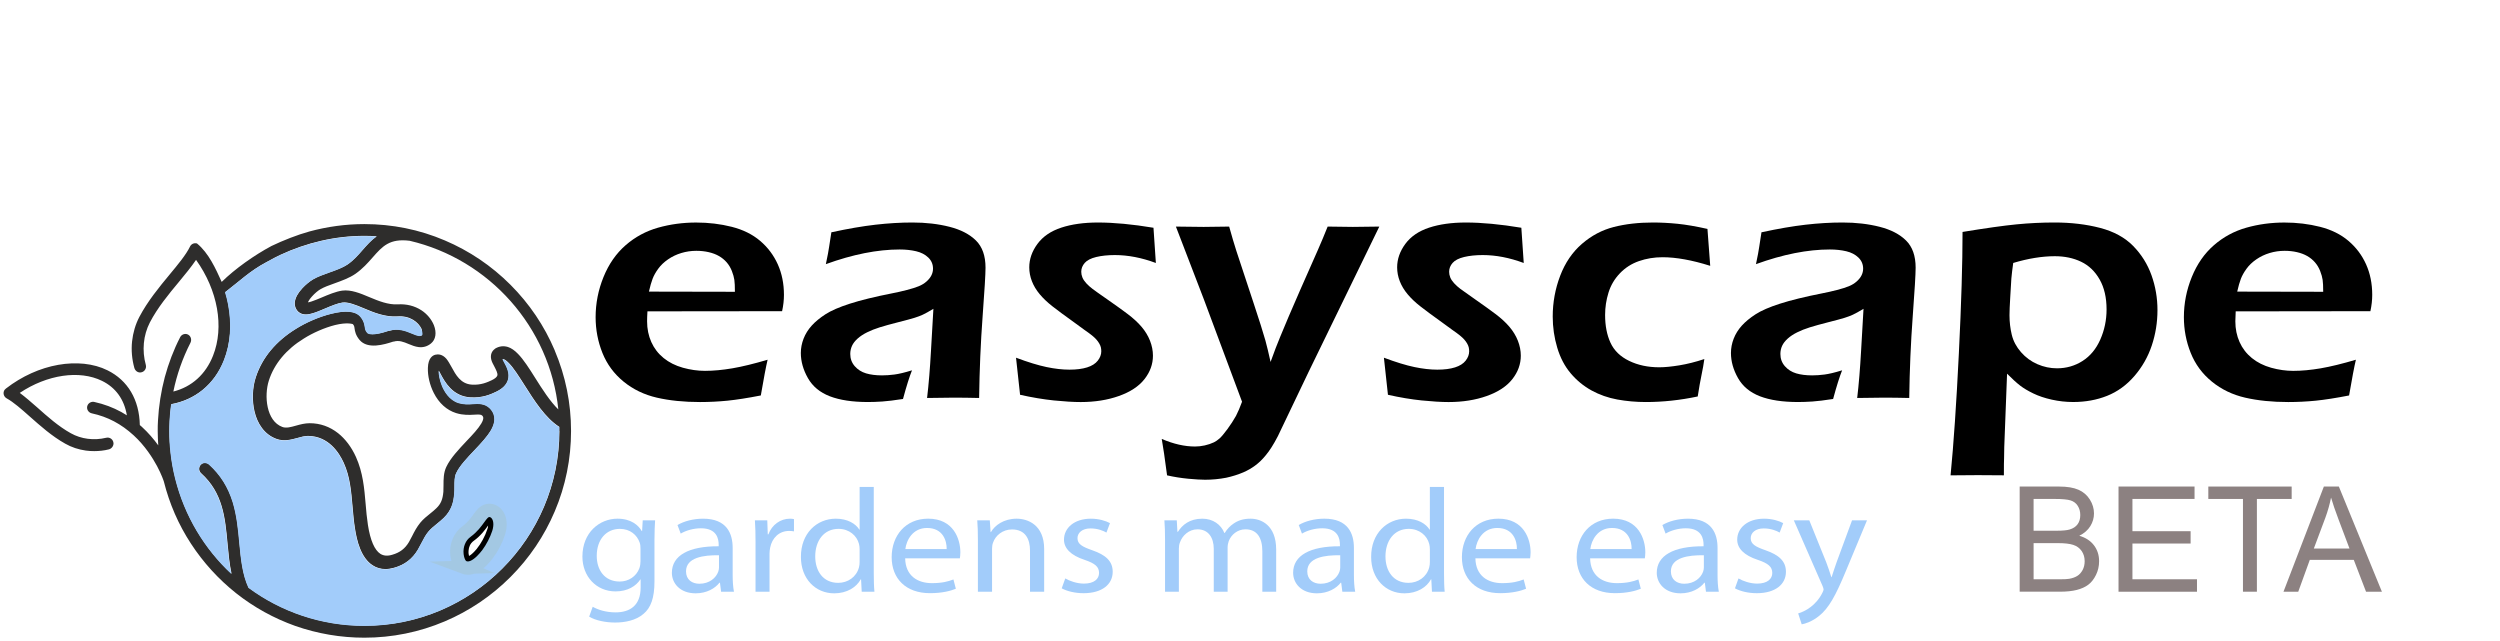 <?xml version="1.0" encoding="utf-8"?>
<!-- Generator: Adobe Illustrator 28.3.0, SVG Export Plug-In . SVG Version: 6.00 Build 0)  -->
<svg version="1.1" id="Layer_1" xmlns="http://www.w3.org/2000/svg" xmlns:xlink="http://www.w3.org/1999/xlink" x="0px" y="0px"
	 viewBox="0 0 187.2 48" style="enable-background:new 0 0 187.2 48;" xml:space="preserve">
<style type="text/css">
	.st0{fill:#2E2D2C;}
	.st1{fill:#A2CCFA;}
	.st2{fill:none;stroke:#A3C8E3;stroke-miterlimit:10;}
	.st3{fill:#8C8181;}
</style>
<g>
	<g>
		<path class="st0" d="M41.54,26.25c0.81,1.91,1.22,3.94,1.22,6.02s-0.41,4.12-1.22,6.02c-0.78,1.84-1.9,3.5-3.32,4.92
			s-3.08,2.54-4.92,3.32c-1.91,0.81-3.94,1.22-6.02,1.22c-1.77,0-3.51-0.3-5.17-0.88c-1.6-0.57-3.09-1.39-4.43-2.45
			c-1.32-1.05-2.46-2.3-3.38-3.71c-0.47-0.72-0.87-1.46-1.21-2.24c-0.34-0.78-0.61-1.58-0.82-2.41c-0.01-0.04-0.17-0.52-0.51-1.16
			c-0.33-0.61-0.89-1.51-1.75-2.3c-0.94-0.86-1.94-1.39-3.14-1.65c-0.27-0.06-0.43-0.35-0.31-0.61c0.09-0.19,0.31-0.29,0.51-0.24
			c0.72,0.16,1.39,0.41,2.01,0.75c0.14,0.08,0.28,0.16,0.42,0.25l0,0c-0.2-1.2-0.84-2.08-1.86-2.58c-1.69-0.83-4.11-0.47-6.16,0.9
			l0,0c0.42,0.31,0.86,0.7,1.32,1.1c0.74,0.66,1.58,1.41,2.5,1.92c0.78,0.44,1.74,0.56,2.65,0.34c0.27-0.07,0.54,0.13,0.55,0.42
			c0,0.21-0.15,0.4-0.35,0.45c-0.36,0.09-0.73,0.13-1.09,0.13c-0.21,0-0.42-0.01-0.63-0.04c-0.56-0.08-1.08-0.25-1.55-0.52
			c-1-0.56-1.87-1.34-2.65-2.03c-0.63-0.56-1.22-1.08-1.73-1.36c-0.18-0.1-0.28-0.32-0.21-0.53c0.03-0.09,0.09-0.16,0.16-0.21
			c1.19-0.92,2.55-1.53,3.91-1.77c0.67-0.12,1.32-0.14,1.94-0.08c0.64,0.07,1.23,0.23,1.75,0.49c1.52,0.75,2.38,2.2,2.42,4.1l0,0
			c0.05,0.04,0.1,0.09,0.15,0.13c0.49,0.45,0.9,0.93,1.23,1.39l0,0c-0.02-0.36-0.04-0.71-0.04-1.07c0-0.26,0-0.53,0.02-0.79
			c0.06-1.1,0.23-2.19,0.51-3.25c0.28-1.03,0.66-2.04,1.15-2.99c0.11-0.22,0.39-0.31,0.6-0.19c0.21,0.12,0.28,0.39,0.17,0.61
			c-0.59,1.16-1.02,2.38-1.28,3.65l0,0c1.38-0.35,2.42-1.29,2.97-2.68c0.86-2.16,0.35-4.92-1.27-7.18c-0.36,0.53-0.82,1.09-1.3,1.67
			c-0.75,0.9-1.59,1.92-2.16,3.02c-0.49,0.95-0.6,2.1-0.3,3.18c0.07,0.26-0.11,0.54-0.4,0.56c-0.21,0.02-0.4-0.13-0.46-0.34
			c-0.18-0.65-0.24-1.32-0.17-1.99c0.07-0.64,0.25-1.26,0.54-1.82c0.62-1.18,1.49-2.24,2.27-3.18c0.63-0.76,1.23-1.48,1.53-2.1
			c0.09-0.19,0.31-0.29,0.52-0.23c0.88,0.72,1.4,1.89,1.85,2.88c1.01-0.99,2.44-2,3.73-2.69c0.85-0.41,1.94-0.84,2.85-1.09
			c1.33-0.36,2.71-0.55,4.1-0.55c2.09,0,4.12,0.41,6.02,1.22c1.84,0.78,3.5,1.9,4.92,3.32s2.54,3.08,3.32,4.92V26.25z M41.88,32.27
			c0-0.1,0-0.2,0-0.31l0,0c-1.05-0.67-1.87-1.97-2.6-3.12c-0.42-0.66-0.81-1.28-1.17-1.65c-0.23-0.24-0.38-0.31-0.47-0.31l0,0
			c0.03,0.07,0.08,0.15,0.11,0.22c0.19,0.35,0.46,0.84,0.29,1.36c-0.12,0.36-0.4,0.64-0.88,0.87c-0.36,0.17-1.02,0.49-1.96,0.42
			c-0.58-0.04-1.08-0.28-1.49-0.7c-0.33-0.34-0.56-0.75-0.73-1.08c-0.04-0.07-0.08-0.14-0.12-0.22c0,0.28,0.07,0.69,0.25,1.14
			c0.16,0.39,0.53,1.06,1.24,1.28c0.39,0.12,0.73,0.1,1.06,0.08c0.42-0.03,0.9-0.06,1.28,0.32c0.3,0.3,0.56,0.83,0.07,1.66
			c-0.28,0.47-0.74,0.96-1.22,1.47c-0.55,0.58-1.12,1.18-1.37,1.72c-0.13,0.27-0.13,0.63-0.13,1.01c0,0.19,0,0.38-0.02,0.56
			c-0.05,0.56-0.18,1.21-0.79,1.79c-0.17,0.16-0.34,0.3-0.51,0.44c-0.24,0.19-0.46,0.37-0.64,0.59c-0.2,0.24-0.35,0.53-0.51,0.84
			c-0.08,0.16-0.17,0.33-0.27,0.5c-0.41,0.69-0.99,1.14-1.78,1.36c-0.23,0.06-0.45,0.1-0.65,0.1c-0.35,0-0.67-0.09-0.96-0.28
			c-0.89-0.57-1.19-1.86-1.33-2.78c-0.09-0.55-0.13-1.1-0.18-1.63c-0.1-1.15-0.19-2.24-0.66-3.27c-0.34-0.75-1.13-2-2.68-2.01
			c-0.24,0-0.5,0.07-0.78,0.15c-0.48,0.13-1.02,0.28-1.58,0.07c-0.44-0.16-0.81-0.44-1.1-0.84c-0.25-0.34-0.43-0.75-0.54-1.22
			c-0.19-0.81-0.16-1.75,0.09-2.53c0.24-0.74,0.62-1.44,1.15-2.07c0.5-0.6,1.13-1.13,1.86-1.58c0.77-0.49,1.76-0.91,2.64-1.13
			c1.09-0.27,1.83-0.2,2.19,0.21c0.26,0.31,0.3,0.58,0.34,0.78c0.02,0.16,0.04,0.26,0.17,0.42c0.08,0.1,0.3,0.14,0.6,0.11
			c0.35-0.04,0.72-0.15,1-0.24h0.04c0.69-0.23,1.26,0,1.72,0.2c0.47,0.19,0.62,0.23,0.78,0.1c0.107-0.087,0.107-0.087,0,0
			c-0.16,0.13,0.05-0.19-0.08-0.46c-0.23-0.47-0.83-0.99-1.8-0.92c-0.92,0.06-1.77-0.29-2.52-0.61c-0.6-0.25-1.16-0.48-1.58-0.43
			c-0.36,0.05-0.85,0.25-1.32,0.45c-0.35,0.15-0.68,0.29-0.98,0.37c-0.17,0.05-0.68,0.19-1.02-0.13c-0.2-0.19-0.29-0.45-0.26-0.73
			c0.04-0.32,0.23-0.67,0.57-1.04c0.24-0.26,0.55-0.51,0.8-0.66c0.34-0.2,0.77-0.35,1.21-0.51c0.5-0.18,1.02-0.36,1.38-0.61
			c0.45-0.31,0.79-0.7,1.12-1.08c0.32-0.36,0.64-0.73,1.05-1.02l0,0c-0.31-0.02-0.62-0.03-0.93-0.03c-2.19,0-4.33,0.51-6.3,1.43
			c-0.18,0.08-0.62,0.31-1.05,0.55c-1.19,0.63-1.99,1.41-3.06,2.23c0.09,0.29,0.16,0.59,0.22,0.89c0.29,1.49,0.18,2.94-0.31,4.2
			c-0.36,0.91-0.9,1.66-1.61,2.24c-0.67,0.54-1.46,0.9-2.34,1.06l0,0c-0.06,0.42-0.1,0.84-0.12,1.27c-0.01,0.25-0.02,0.49-0.02,0.74
			c0,0.53,0.03,1.06,0.09,1.59c0.07,0.66,0.19,1.32,0.35,1.96c0.7,2.82,2.2,5.27,4.21,7.14l0,0c-0.16-0.74-0.23-1.51-0.3-2.26
			c-0.18-1.95-0.35-3.8-1.98-5.27c-0.2-0.18-0.2-0.51,0.04-0.69c0.17-0.13,0.41-0.1,0.57,0.04c0.84,0.76,1.42,1.69,1.77,2.82
			c0.3,0.99,0.4,2.01,0.49,3.01c0.11,1.22,0.22,2.37,0.69,3.39c0.313,0.68,0.313,0.68,0,0c2.45,1.81,5.46,2.85,8.68,2.85
			c8.05,0,14.59-6.55,14.59-14.59L41.88,32.27z M41.81,30.68L41.81,30.68c-0.63-6.2-5.19-11.26-11.13-12.65l0,0
			c-1.51-0.19-2.04,0.41-2.78,1.25c-0.35,0.4-0.74,0.84-1.28,1.22c-0.46,0.32-1.03,0.52-1.58,0.72c-0.4,0.14-0.78,0.28-1.05,0.44
			c-0.16,0.09-0.42,0.3-0.64,0.55c-0.18,0.2-0.26,0.35-0.29,0.43l0,0c0.06,0,0.14-0.03,0.28-0.07c0.22-0.07,0.47-0.18,0.74-0.29
			c0.52-0.22,1.06-0.45,1.55-0.52c0.66-0.08,1.32,0.19,2.03,0.49c0.69,0.29,1.41,0.58,2.12,0.54c0.65-0.04,1.26,0.11,1.77,0.44
			c0.43,0.28,0.76,0.68,0.94,1.12c0.22,0.56,0.14,1.08-0.22,1.37c-0.27,0.22-0.58,0.31-0.92,0.27c-0.26-0.03-0.51-0.13-0.75-0.23
			c-0.38-0.16-0.73-0.3-1.12-0.18h-0.04c-0.67,0.22-1.91,0.6-2.52-0.13c-0.29-0.35-0.34-0.64-0.37-0.85
			c-0.02-0.15-0.03-0.22-0.13-0.33l0,0c0,0-0.41-0.16-1.34,0.07c-0.78,0.2-1.65,0.58-2.33,1.01l0,0c-1.32,0.81-2.22,1.9-2.62,3.15
			c-0.36,1.13-0.2,3.02,1.01,3.47c0.29,0.11,0.64,0.01,1.03-0.1c0.32-0.09,0.66-0.18,1.02-0.18c0.79,0,1.51,0.26,2.13,0.75
			c0.54,0.43,1,1.04,1.33,1.77c0.53,1.17,0.63,2.37,0.73,3.54c0.04,0.51,0.09,1.04,0.17,1.56c0.18,1.16,0.5,1.88,0.93,2.16
			c0.24,0.15,0.53,0.18,0.89,0.07c0.57-0.16,0.96-0.46,1.25-0.95c0.08-0.14,0.16-0.29,0.24-0.45c0.17-0.34,0.35-0.68,0.61-1
			c0.23-0.28,0.5-0.49,0.76-0.7c0.16-0.13,0.31-0.25,0.45-0.39c0.33-0.32,0.47-0.65,0.52-1.23c0.01-0.15,0.01-0.31,0.01-0.49
			c0-0.44,0-0.93,0.21-1.37c0.31-0.66,0.93-1.31,1.52-1.94c0.45-0.47,0.87-0.92,1.1-1.31c0.24-0.41,0.13-0.52,0.07-0.59
			c-0.09-0.09-0.23-0.09-0.59-0.07c-0.37,0.02-0.82,0.05-1.37-0.12c-0.7-0.22-1.28-0.74-1.67-1.51c-0.3-0.59-0.46-1.28-0.44-1.87
			c0.02-0.75,0.36-0.94,0.56-0.99c0.21-0.05,0.52-0.04,0.82,0.3c0.14,0.17,0.26,0.39,0.39,0.62c0.32,0.59,0.68,1.26,1.51,1.32
			c0.7,0.05,1.2-0.19,1.5-0.33c0.23-0.11,0.38-0.23,0.42-0.35c0.05-0.16-0.1-0.43-0.22-0.67c-0.1-0.19-0.2-0.36-0.24-0.55
			c-0.07-0.32,0.03-0.6,0.28-0.78c0,0,0.02-0.01,0.02-0.02c0.3-0.18,0.62-0.22,0.95-0.12c0.25,0.08,0.5,0.25,0.76,0.52
			c0.42,0.43,0.84,1.09,1.28,1.79c0.53,0.84,1.11,1.76,1.76,2.39H41.81z"/>
		<path class="st1" d="M41.87,31.97c0,0.1,0,0.2,0,0.31c0,8.05-6.55,14.59-14.59,14.59c-3.22,0-6.24-1.05-8.68-2.85
			c-1.627-1.2-1.627-1.2,0,0c-0.47-1.02-0.57-2.17-0.69-3.39c-0.09-0.99-0.19-2.02-0.49-3.01c-0.35-1.14-0.93-2.06-1.77-2.82
			c-0.16-0.14-0.4-0.17-0.57-0.04c-0.23,0.17-0.24,0.5-0.04,0.69c1.63,1.47,1.8,3.31,1.98,5.27c0.07,0.75,0.14,1.51,0.3,2.26l0,0
			c-2.01-1.87-3.5-4.32-4.21-7.14c-0.16-0.64-0.28-1.3-0.35-1.96c-0.06-0.52-0.09-1.06-0.09-1.59c0-0.25,0-0.5,0.02-0.74
			c0.02-0.43,0.06-0.85,0.12-1.27l0,0c0.89-0.16,1.67-0.52,2.34-1.06c0.71-0.57,1.25-1.33,1.61-2.24c0.5-1.25,0.6-2.7,0.31-4.2
			c-0.06-0.3-0.13-0.59-0.22-0.89c1.07-0.82,1.87-1.6,3.06-2.23c0.43-0.24,0.87-0.47,1.05-0.55c1.97-0.91,4.11-1.43,6.3-1.43
			c0.31,0,0.62,0.01,0.93,0.03l0,0c-0.41,0.29-0.74,0.66-1.05,1.02c-0.33,0.38-0.67,0.77-1.12,1.08c-0.37,0.25-0.88,0.44-1.38,0.61
			c-0.45,0.16-0.87,0.31-1.21,0.51c-0.25,0.15-0.56,0.4-0.8,0.66c-0.35,0.37-0.54,0.72-0.57,1.04c-0.03,0.28,0.06,0.54,0.26,0.73
			c0.34,0.32,0.85,0.18,1.02,0.13c0.3-0.08,0.63-0.22,0.98-0.37c0.47-0.2,0.95-0.41,1.32-0.45c0.43-0.05,0.99,0.18,1.58,0.43
			c0.75,0.31,1.6,0.67,2.52,0.61c0.97-0.06,1.57,0.46,1.8,0.92c0.13,0.27,0.1,0.43,0.08,0.46c-0.013,0.02-0.013,0.02,0,0
			c-0.16,0.13-0.31,0.1-0.78-0.1c-0.46-0.19-1.03-0.42-1.72-0.21h-0.04c-0.27,0.1-0.65,0.21-1,0.25c-0.3,0.03-0.52,0-0.6-0.11
			c-0.13-0.16-0.15-0.26-0.17-0.42c-0.03-0.2-0.07-0.47-0.34-0.78c-0.36-0.42-1.1-0.49-2.19-0.21c-0.88,0.22-1.86,0.64-2.64,1.13
			c-0.73,0.45-1.35,0.98-1.86,1.58c-0.53,0.63-0.92,1.33-1.15,2.07c-0.25,0.78-0.28,1.72-0.09,2.53c0.11,0.47,0.29,0.88,0.54,1.22
			c0.29,0.39,0.66,0.67,1.1,0.84c0.56,0.21,1.1,0.06,1.58-0.07c0.28-0.08,0.54-0.15,0.78-0.15c1.54,0.01,2.34,1.26,2.68,2.01
			c0.47,1.03,0.56,2.12,0.66,3.27c0.05,0.53,0.09,1.08,0.18,1.63c0.14,0.92,0.44,2.21,1.33,2.78c0.29,0.18,0.61,0.28,0.96,0.28
			c0.21,0,0.43-0.03,0.65-0.1c0.79-0.22,1.37-0.67,1.78-1.36c0.1-0.17,0.18-0.33,0.27-0.5c0.16-0.31,0.31-0.6,0.51-0.84
			c0.18-0.21,0.4-0.39,0.64-0.59c0.17-0.14,0.35-0.28,0.51-0.44c0.61-0.59,0.75-1.24,0.79-1.79c0.02-0.19,0.02-0.38,0.02-0.56
			c0-0.38,0-0.74,0.13-1.01c0.25-0.54,0.82-1.14,1.37-1.72c0.49-0.51,0.94-1,1.22-1.47c0.49-0.83,0.23-1.36-0.07-1.66
			c-0.38-0.38-0.86-0.35-1.28-0.32c-0.33,0.02-0.67,0.04-1.06-0.08c-0.71-0.22-1.08-0.9-1.24-1.28c-0.18-0.44-0.25-0.85-0.25-1.14
			c0.04,0.08,0.09,0.15,0.12,0.22c0.18,0.33,0.4,0.74,0.73,1.08c0.41,0.42,0.91,0.66,1.49,0.7c0.94,0.07,1.6-0.25,1.96-0.42
			c0.47-0.23,0.76-0.51,0.88-0.87c0.17-0.52-0.1-1.01-0.29-1.36c-0.04-0.06-0.08-0.15-0.11-0.22l0,0c0.1,0,0.24,0.07,0.47,0.31
			c0.36,0.37,0.75,0.99,1.17,1.65c0.73,1.15,1.54,2.44,2.6,3.12l0,0L41.87,31.97z M37.33,39.92c0.19-0.58,0.14-1.12-0.15-1.45
			c-0.18-0.2-0.43-0.29-0.66-0.24c-0.29,0.06-0.46,0.3-0.67,0.59s-0.47,0.65-0.89,0.96c-0.55,0.39-0.82,1.06-0.74,1.78
			c0.03,0.22,0.13,0.76,0.51,0.92c0.08,0.03,0.18,0.06,0.31,0.06s0.27-0.03,0.43-0.1c0.43-0.2,0.81-0.63,1.06-0.96
			c0.34-0.46,0.63-1.02,0.81-1.56L37.33,39.92z"/>
		<path d="M37.17,38.47c0.29,0.32,0.35,0.86,0.15,1.45c-0.18,0.55-0.47,1.1-0.81,1.56c-0.24,0.33-0.62,0.77-1.06,0.96
			c-0.16,0.07-0.31,0.1-0.43,0.1s-0.23-0.03-0.31-0.06c-0.38-0.16-0.48-0.7-0.51-0.92c-0.08-0.72,0.19-1.39,0.74-1.78
			c0.42-0.31,0.68-0.67,0.89-0.96c0.21-0.3,0.38-0.53,0.67-0.59c0.24-0.05,0.49,0.04,0.66,0.24L37.17,38.47z M36.49,39.64
			c0.04-0.11,0.06-0.21,0.06-0.29c-0.22,0.31-0.55,0.77-1.08,1.15c-0.28,0.2-0.36,0.49-0.38,0.7c-0.02,0.18,0,0.33,0.03,0.43
			c0.12-0.06,0.32-0.22,0.57-0.52c0.33-0.41,0.63-0.95,0.8-1.48L36.49,39.64z"/>
	</g>
	<path class="st2" d="M34.72,42.48c0.08,0.03,0.18,0.06,0.31,0.06s0.27-0.03,0.43-0.1c0.43-0.2,0.81-0.63,1.06-0.96
		c0.34-0.46,0.63-1.02,0.81-1.56c0.19-0.58,0.14-1.12-0.15-1.45c-0.18-0.2-0.43-0.29-0.66-0.24c-0.29,0.06-0.46,0.3-0.67,0.59
		s-0.47,0.65-0.89,0.96c-0.55,0.39-0.82,1.06-0.74,1.78c0.03,0.22,0.13,0.76,0.51,0.92L34.72,42.48z"/>
</g>
<g>
	<path class="st1" d="M49.055,38.961c-0.024,0.387-0.048,0.817-0.048,1.469v3.104c0,1.227-0.265,1.978-0.831,2.441
		c-0.566,0.486-1.385,0.641-2.12,0.641c-0.699,0-1.469-0.154-1.939-0.441l0.265-0.74
		c0.385,0.221,0.988,0.42,1.71,0.42c1.084,0,1.879-0.519,1.879-1.867v-0.597h-0.024
		c-0.325,0.497-0.951,0.894-1.855,0.894c-1.445,0-2.481-1.127-2.481-2.606c0-1.812,1.289-2.84,2.626-2.84
		c1.012,0,1.566,0.486,1.819,0.929h0.024l0.048-0.807H49.055z M47.959,41.07c0-0.165-0.012-0.309-0.06-0.441
		c-0.193-0.564-0.71-1.027-1.481-1.027c-1.012,0-1.734,0.784-1.734,2.022c0,1.05,0.578,1.922,1.722,1.922
		c0.65,0,1.241-0.375,1.469-0.994c0.06-0.165,0.085-0.353,0.085-0.519V41.07z"/>
	<path class="st1" d="M53.995,44.307l-0.085-0.674h-0.036c-0.325,0.42-0.951,0.795-1.782,0.795
		c-1.18,0-1.782-0.762-1.782-1.535c0-1.293,1.252-2,3.505-1.988v-0.11c0-0.442-0.133-1.237-1.325-1.237
		c-0.542,0-1.108,0.154-1.518,0.398l-0.241-0.641c0.482-0.287,1.18-0.476,1.915-0.476
		c1.782,0,2.216,1.116,2.216,2.188v2c0,0.464,0.024,0.917,0.097,1.281H53.995z M53.838,41.579
		c-1.156-0.022-2.469,0.165-2.469,1.204c0,0.63,0.458,0.928,1,0.928c0.759,0,1.241-0.441,1.409-0.894
		c0.036-0.1,0.06-0.21,0.06-0.31V41.579z"/>
	<path class="st1" d="M56.575,40.629c0-0.63-0.012-1.171-0.048-1.668h0.927l0.036,1.049h0.048
		c0.265-0.718,0.903-1.171,1.614-1.171c0.12,0,0.205,0.012,0.301,0.033v0.917c-0.108-0.021-0.217-0.033-0.362-0.033
		c-0.747,0-1.277,0.519-1.421,1.249c-0.024,0.132-0.048,0.287-0.048,0.452v2.851h-1.048V40.629z"/>
	<path class="st1" d="M65.428,36.464v6.463c0,0.475,0.012,1.017,0.049,1.381h-0.952l-0.048-0.928h-0.024
		c-0.325,0.597-1.036,1.049-1.987,1.049c-1.409,0-2.493-1.093-2.493-2.717c-0.012-1.779,1.192-2.873,2.614-2.873
		c0.891,0,1.493,0.387,1.758,0.817h0.024v-3.192H65.428z M64.368,41.136c0-0.121-0.012-0.287-0.048-0.408
		c-0.157-0.619-0.735-1.127-1.53-1.127c-1.096,0-1.746,0.884-1.746,2.065c0,1.083,0.578,1.978,1.722,1.978
		c0.711,0,1.361-0.431,1.554-1.16c0.036-0.132,0.048-0.265,0.048-0.419V41.136z"/>
	<path class="st1" d="M67.779,41.81c0.024,1.315,0.94,1.856,2,1.856c0.759,0,1.217-0.122,1.614-0.276
		l0.181,0.696c-0.373,0.154-1.012,0.331-1.94,0.331c-1.794,0-2.866-1.082-2.866-2.695s1.036-2.884,2.734-2.884
		c1.903,0,2.409,1.536,2.409,2.519c0,0.198-0.024,0.353-0.036,0.452H67.779z M70.887,41.115
		c0.012-0.619-0.277-1.58-1.469-1.58c-1.072,0-1.542,0.906-1.626,1.58H70.887z"/>
	<path class="st1" d="M73.225,40.408c0-0.553-0.012-1.006-0.048-1.447h0.939l0.06,0.884h0.024
		c0.289-0.509,0.964-1.006,1.927-1.006c0.807,0,2.06,0.442,2.06,2.276v3.192h-1.06v-3.082
		c0-0.862-0.349-1.58-1.349-1.58c-0.699,0-1.24,0.453-1.421,0.994c-0.048,0.122-0.072,0.287-0.072,0.453v3.215
		h-1.06V40.408z"/>
	<path class="st1" d="M79.767,43.313c0.313,0.188,0.868,0.387,1.397,0.387c0.771,0,1.133-0.353,1.133-0.796
		c0-0.464-0.301-0.718-1.084-0.982c-1.048-0.343-1.542-0.873-1.542-1.514c0-0.862,0.758-1.569,2.011-1.569
		c0.59,0,1.108,0.155,1.433,0.332l-0.265,0.707c-0.229-0.133-0.65-0.31-1.192-0.31
		c-0.626,0-0.976,0.331-0.976,0.73c0,0.441,0.349,0.641,1.108,0.905c1.012,0.353,1.529,0.817,1.529,1.613
		c0,0.939-0.795,1.602-2.18,1.602c-0.639,0-1.229-0.144-1.638-0.364L79.767,43.313z"/>
	<path class="st1" d="M87.238,40.408c0-0.553-0.012-1.006-0.048-1.447h0.927l0.048,0.861h0.036
		c0.325-0.508,0.867-0.983,1.831-0.983c0.795,0,1.398,0.442,1.65,1.072h0.024c0.18-0.299,0.409-0.53,0.65-0.696
		c0.349-0.243,0.735-0.376,1.289-0.376c0.771,0,1.915,0.464,1.915,2.32v3.148h-1.036v-3.027
		c0-1.027-0.409-1.645-1.264-1.645c-0.602,0-1.072,0.408-1.252,0.884c-0.049,0.133-0.085,0.31-0.085,0.486v3.303
		h-1.036v-3.204c0-0.851-0.409-1.469-1.216-1.469c-0.662,0-1.144,0.486-1.313,0.972
		c-0.06,0.144-0.084,0.31-0.084,0.476v3.226h-1.036V40.408z"/>
	<path class="st1" d="M100.514,44.307l-0.085-0.674h-0.036c-0.325,0.42-0.952,0.795-1.782,0.795
		c-1.18,0-1.782-0.762-1.782-1.535c0-1.293,1.252-2,3.505-1.988v-0.11c0-0.442-0.132-1.237-1.325-1.237
		c-0.542,0-1.109,0.154-1.518,0.398L97.25,39.314c0.482-0.287,1.18-0.476,1.915-0.476
		c1.782,0,2.216,1.116,2.216,2.188v2c0,0.464,0.024,0.917,0.096,1.281H100.514z M100.357,41.579
		c-1.156-0.022-2.469,0.165-2.469,1.204c0,0.63,0.458,0.928,0.999,0.928c0.759,0,1.241-0.441,1.409-0.894
		c0.036-0.1,0.06-0.21,0.06-0.31V41.579z"/>
	<path class="st1" d="M108.128,36.464v6.463c0,0.475,0.012,1.017,0.049,1.381h-0.952l-0.049-0.928h-0.024
		c-0.326,0.597-1.035,1.049-1.987,1.049c-1.409,0-2.493-1.093-2.493-2.717c-0.012-1.779,1.192-2.873,2.613-2.873
		c0.892,0,1.494,0.387,1.759,0.817h0.024v-3.192H108.128z M107.068,41.136c0-0.121-0.011-0.287-0.048-0.408
		c-0.157-0.619-0.735-1.127-1.53-1.127c-1.095,0-1.746,0.884-1.746,2.065c0,1.083,0.579,1.978,1.723,1.978
		c0.711,0,1.361-0.431,1.554-1.16c0.036-0.132,0.048-0.265,0.048-0.419V41.136z"/>
	<path class="st1" d="M110.478,41.81c0.024,1.315,0.939,1.856,2,1.856c0.758,0,1.216-0.122,1.614-0.276
		l0.181,0.696c-0.374,0.154-1.012,0.331-1.94,0.331c-1.795,0-2.866-1.082-2.866-2.695s1.035-2.884,2.734-2.884
		c1.903,0,2.409,1.536,2.409,2.519c0,0.198-0.024,0.353-0.036,0.452H110.478z M113.586,41.115
		c0.012-0.619-0.277-1.58-1.469-1.58c-1.072,0-1.542,0.906-1.625,1.58H113.586z"/>
	<path class="st1" d="M119.069,41.81c0.024,1.315,0.939,1.856,2,1.856c0.758,0,1.216-0.122,1.614-0.276
		l0.181,0.696c-0.374,0.154-1.012,0.331-1.94,0.331c-1.795,0-2.866-1.082-2.866-2.695s1.035-2.884,2.734-2.884
		c1.903,0,2.409,1.536,2.409,2.519c0,0.198-0.024,0.353-0.036,0.452H119.069z M122.176,41.115
		c0.012-0.619-0.277-1.58-1.469-1.58c-1.072,0-1.542,0.906-1.625,1.58H122.176z"/>
	<path class="st1" d="M127.743,44.307l-0.085-0.674h-0.036c-0.326,0.42-0.952,0.795-1.782,0.795
		c-1.18,0-1.782-0.762-1.782-1.535c0-1.293,1.252-2,3.505-1.988v-0.11c0-0.442-0.132-1.237-1.325-1.237
		c-0.542,0-1.109,0.154-1.518,0.398l-0.241-0.641c0.482-0.287,1.18-0.476,1.915-0.476
		c1.782,0,2.216,1.116,2.216,2.188v2c0,0.464,0.024,0.917,0.096,1.281H127.743z M127.586,41.579
		c-1.156-0.022-2.469,0.165-2.469,1.204c0,0.63,0.458,0.928,0.999,0.928c0.759,0,1.241-0.441,1.409-0.894
		c0.036-0.1,0.06-0.21,0.06-0.31V41.579z"/>
	<path class="st1" d="M130.178,43.313c0.313,0.188,0.867,0.387,1.397,0.387c0.771,0,1.133-0.353,1.133-0.796
		c0-0.464-0.302-0.718-1.084-0.982c-1.048-0.343-1.542-0.873-1.542-1.514c0-0.862,0.758-1.569,2.011-1.569
		c0.591,0,1.109,0.155,1.433,0.332l-0.265,0.707c-0.228-0.133-0.65-0.31-1.192-0.31
		c-0.626,0-0.976,0.331-0.976,0.73c0,0.441,0.349,0.641,1.108,0.905c1.012,0.353,1.53,0.817,1.53,1.613
		c0,0.939-0.796,1.602-2.18,1.602c-0.639,0-1.229-0.144-1.638-0.364L130.178,43.313z"/>
	<path class="st1" d="M135.479,38.961l1.276,3.159c0.133,0.353,0.278,0.773,0.374,1.094h0.024
		c0.108-0.32,0.229-0.73,0.373-1.116l1.156-3.137h1.12l-1.589,3.812c-0.758,1.833-1.277,2.772-2,3.347
		c-0.518,0.42-1.036,0.586-1.301,0.63l-0.265-0.817c0.265-0.077,0.614-0.232,0.927-0.475
		c0.289-0.21,0.651-0.586,0.892-1.083c0.048-0.1,0.084-0.177,0.084-0.232c0-0.055-0.024-0.132-0.072-0.254
		l-2.156-4.927H135.479z"/>
</g>
<g>
	<path class="st3" d="M151.233,44.307v-7.874h2.954c0.602,0,1.084,0.08,1.447,0.239s0.648,0.404,0.855,0.735
		s0.309,0.678,0.309,1.04c0,0.336-0.091,0.653-0.274,0.95c-0.182,0.297-0.458,0.537-0.826,0.72
		c0.476,0.14,0.842,0.378,1.098,0.715c0.256,0.336,0.385,0.733,0.385,1.191c0,0.369-0.078,0.712-0.234,1.029
		c-0.155,0.316-0.348,0.56-0.577,0.732s-0.517,0.302-0.862,0.39s-0.769,0.132-1.27,0.132H151.233z
		 M152.275,39.741h1.703c0.461,0,0.793-0.03,0.993-0.091c0.265-0.079,0.465-0.21,0.599-0.393
		c0.135-0.183,0.201-0.412,0.201-0.688c0-0.262-0.062-0.491-0.188-0.69c-0.125-0.198-0.305-0.335-0.537-0.408
		s-0.632-0.11-1.197-0.11h-1.574V39.741z M152.275,43.377h1.961c0.336,0,0.572-0.012,0.709-0.037
		c0.239-0.043,0.44-0.114,0.602-0.215c0.16-0.101,0.293-0.246,0.397-0.438c0.104-0.191,0.156-0.413,0.156-0.664
		c0-0.293-0.075-0.548-0.226-0.765s-0.359-0.369-0.626-0.457s-0.65-0.132-1.152-0.132h-1.82V43.377z"/>
	<path class="st3" d="M158.635,44.307v-7.874h5.693v0.929h-4.651v2.412h4.356v0.924h-4.356v2.68h4.834v0.93H158.635z"
		/>
	<path class="st3" d="M167.953,44.307v-6.945h-2.594v-0.929h6.241v0.929h-2.604v6.945H167.953z"/>
	<path class="st3" d="M170.988,44.307l3.023-7.874h1.123l3.223,7.874h-1.188l-0.918-2.385h-3.293l-0.865,2.385H170.988z
		 M173.26,41.073h2.67l-0.822-2.181c-0.251-0.662-0.436-1.207-0.559-1.633c-0.101,0.505-0.242,1.006-0.424,1.504
		L173.26,41.073z"/>
</g>
<g>
	<path d="M57.479,26.936c-0.119,0.496-0.289,1.389-0.509,2.676c-0.991,0.193-1.826,0.323-2.504,0.392
		c-0.679,0.066-1.362,0.101-2.05,0.101c-1.202,0-2.277-0.109-3.227-0.328c-0.949-0.218-1.782-0.62-2.497-1.204
		s-1.243-1.301-1.583-2.149c-0.339-0.85-0.509-1.741-0.509-2.674c0-1.034,0.197-2.036,0.591-3.007
		c0.395-0.971,0.947-1.765,1.658-2.383c0.71-0.618,1.52-1.055,2.428-1.312c0.908-0.256,1.857-0.385,2.848-0.385
		c0.935,0,1.825,0.107,2.669,0.321c0.844,0.214,1.552,0.565,2.126,1.052c0.573,0.487,1.013,1.073,1.321,1.757
		c0.307,0.685,0.461,1.447,0.461,2.286c0,0.395-0.046,0.802-0.138,1.222L48.481,23.313
		c-0.019,0.311-0.027,0.56-0.027,0.745c0,0.564,0.105,1.081,0.316,1.553c0.211,0.472,0.518,0.871,0.922,1.199
		c0.403,0.328,0.885,0.569,1.444,0.726c0.56,0.155,1.11,0.233,1.651,0.233c0.633,0,1.318-0.064,2.057-0.19
		S56.461,27.238,57.479,26.936z M48.591,21.836l6.439,0.013c0-0.402-0.014-0.7-0.042-0.893
		c-0.027-0.192-0.089-0.413-0.185-0.66c-0.097-0.247-0.227-0.465-0.392-0.654
		c-0.166-0.189-0.358-0.345-0.578-0.471c-0.22-0.126-0.475-0.222-0.764-0.289s-0.599-0.101-0.929-0.101
		c-0.385,0-0.759,0.055-1.121,0.164c-0.363,0.109-0.695,0.268-0.998,0.477s-0.548,0.444-0.736,0.704
		s-0.328,0.509-0.419,0.748C48.774,21.114,48.683,21.434,48.591,21.836z"/>
	<path d="M61.84,19.779c0.128-0.606,0.209-1.031,0.241-1.275c0.032-0.244,0.089-0.614,0.172-1.11
		c1.247-0.27,2.348-0.459,3.302-0.568c0.954-0.109,1.876-0.165,2.766-0.165c1.009,0,1.935,0.107,2.779,0.322
		c0.844,0.214,1.504,0.557,1.981,1.028c0.477,0.472,0.715,1.149,0.715,2.032c0,0.479-0.073,1.702-0.219,3.667
		c-0.145,1.965-0.232,3.995-0.26,6.09c-0.698-0.017-1.34-0.025-1.928-0.025c-0.56,0-1.216,0.009-1.969,0.025
		c0.121-1.019,0.218-2.196,0.292-3.534l0.181-3.143c-0.349,0.21-0.615,0.358-0.798,0.442
		s-0.39,0.162-0.62,0.233c-0.23,0.072-0.634,0.181-1.212,0.328c-0.579,0.147-1.042,0.276-1.391,0.385
		c-0.349,0.11-0.664,0.234-0.943,0.373c-0.28,0.139-0.517,0.294-0.71,0.467s-0.333,0.353-0.42,0.543
		s-0.131,0.394-0.131,0.611c0,0.353,0.112,0.659,0.337,0.916c0.225,0.256,0.507,0.435,0.846,0.536
		c0.339,0.101,0.738,0.151,1.197,0.151c0.293,0,0.603-0.021,0.929-0.064c0.325-0.042,0.764-0.146,1.314-0.315
		c-0.193,0.479-0.417,1.195-0.674,2.146c-0.651,0.102-1.169,0.164-1.555,0.19s-0.743,0.038-1.073,0.038
		c-1.156,0-2.105-0.144-2.848-0.429c-0.743-0.286-1.291-0.741-1.644-1.363c-0.353-0.623-0.53-1.25-0.53-1.881
		c0-0.361,0.069-0.72,0.206-1.073s0.34-0.677,0.606-0.972s0.61-0.579,1.032-0.852
		c0.422-0.273,1.033-0.539,1.831-0.795c0.798-0.257,1.854-0.516,3.167-0.776c0.349-0.067,0.711-0.149,1.087-0.246
		c0.377-0.097,0.677-0.191,0.902-0.284c0.225-0.092,0.42-0.212,0.585-0.359c0.165-0.147,0.287-0.301,0.365-0.461
		c0.078-0.16,0.117-0.324,0.117-0.492c0-0.328-0.117-0.606-0.351-0.833s-0.537-0.385-0.909-0.473
		c-0.372-0.088-0.783-0.133-1.232-0.133C65.705,18.681,63.86,19.047,61.84,19.779z"/>
	<path d="M76.383,29.561l-0.303-2.776c0.899,0.337,1.66,0.57,2.284,0.7c0.623,0.131,1.197,0.195,1.719,0.195
		c0.523,0,0.965-0.057,1.322-0.17s0.623-0.282,0.797-0.505s0.262-0.456,0.262-0.7
		c0-0.109-0.012-0.211-0.033-0.303c-0.023-0.093-0.065-0.19-0.125-0.291c-0.059-0.101-0.129-0.195-0.207-0.284
		c-0.076-0.088-0.185-0.189-0.322-0.303c-0.139-0.113-0.336-0.259-0.592-0.435l-0.742-0.542
		c-0.717-0.513-1.262-0.917-1.639-1.212c-0.376-0.294-0.692-0.595-0.949-0.902s-0.452-0.631-0.585-0.972
		c-0.133-0.341-0.199-0.688-0.199-1.042c0-0.614,0.204-1.199,0.612-1.754c0.408-0.555,1.002-0.961,1.781-1.218
		c0.781-0.257,1.697-0.385,2.752-0.385c1.203,0,2.588,0.131,4.156,0.392l0.178,2.638
		c-1.065-0.396-2.086-0.593-3.068-0.593c-0.531,0-0.996,0.049-1.397,0.145c-0.398,0.097-0.685,0.244-0.859,0.441
		c-0.174,0.198-0.262,0.419-0.262,0.663c0,0.144,0.027,0.284,0.084,0.423c0.055,0.139,0.15,0.284,0.287,0.435
		c0.139,0.151,0.297,0.294,0.477,0.429c0.178,0.135,0.551,0.4,1.121,0.795c0.568,0.396,1.066,0.753,1.492,1.073
		c0.426,0.32,0.777,0.642,1.053,0.966s0.486,0.671,0.633,1.041c0.146,0.371,0.221,0.745,0.221,1.124
		c0,0.631-0.211,1.216-0.633,1.754c-0.422,0.539-1.06,0.959-1.914,1.263c-0.852,0.303-1.807,0.454-2.861,0.454
		c-0.551,0-1.219-0.04-2.008-0.12C78.126,29.903,77.282,29.763,76.383,29.561z"/>
	<path d="M87.39,35.594c-0.165-1.262-0.298-2.171-0.399-2.727c0.881,0.379,1.711,0.568,2.491,0.568
		c0.238,0,0.481-0.027,0.729-0.082c0.248-0.055,0.477-0.133,0.689-0.233c0.138-0.067,0.277-0.164,0.42-0.289
		c0.142-0.127,0.337-0.357,0.585-0.693c0.247-0.337,0.463-0.668,0.646-0.996c0.146-0.281,0.297-0.635,0.453-1.06
		l-2.861-7.673l-2.092-5.443c0.963,0.017,1.655,0.025,2.077,0.025c0.486,0,1.124-0.008,1.912-0.025
		c0.193,0.698,0.372,1.305,0.537,1.817l1.309,3.964c0.404,1.22,0.694,2.138,0.868,2.752
		c0.11,0.403,0.239,0.939,0.386,1.603c0.275-0.766,0.513-1.389,0.715-1.868c0.357-0.875,0.856-2.045,1.498-3.509
		l1.333-3.017c0.238-0.538,0.48-1.119,0.729-1.742c0.826,0.017,1.454,0.025,1.886,0.025
		c0.395,0,1.056-0.008,1.982-0.025l-5.297,10.885l-2.298,4.806c-0.321,0.622-0.628,1.105-0.922,1.45
		c-0.238,0.294-0.5,0.547-0.785,0.757c-0.274,0.202-0.568,0.37-0.88,0.505c-0.395,0.168-0.821,0.303-1.28,0.403
		c-0.522,0.101-1.05,0.151-1.582,0.151c-0.303,0-0.725-0.025-1.266-0.075
		C88.431,35.796,87.904,35.712,87.39,35.594z"/>
	<path d="M103.929,29.561l-0.302-2.776c0.898,0.337,1.659,0.57,2.283,0.7c0.624,0.131,1.197,0.195,1.72,0.195
		c0.523,0,0.964-0.057,1.321-0.17s0.624-0.282,0.798-0.505s0.262-0.456,0.262-0.7
		c0-0.109-0.012-0.211-0.034-0.303c-0.023-0.093-0.065-0.19-0.124-0.291c-0.06-0.101-0.129-0.195-0.207-0.284
		c-0.077-0.088-0.185-0.189-0.323-0.303c-0.138-0.113-0.335-0.259-0.591-0.435l-0.743-0.542
		c-0.716-0.513-1.262-0.917-1.638-1.212c-0.376-0.294-0.692-0.595-0.949-0.902s-0.452-0.631-0.585-0.972
		s-0.199-0.688-0.199-1.042c0-0.614,0.204-1.199,0.612-1.754c0.408-0.555,1.002-0.961,1.781-1.218
		c0.78-0.257,1.697-0.385,2.752-0.385c1.202,0,2.587,0.131,4.155,0.392l0.179,2.638
		c-1.065-0.396-2.087-0.593-3.068-0.593c-0.531,0-0.997,0.049-1.397,0.145c-0.398,0.097-0.685,0.244-0.859,0.441
		c-0.175,0.198-0.262,0.419-0.262,0.663c0,0.144,0.027,0.284,0.083,0.423c0.055,0.139,0.151,0.284,0.288,0.435
		c0.138,0.151,0.296,0.294,0.476,0.429c0.179,0.135,0.552,0.4,1.121,0.795c0.568,0.396,1.066,0.753,1.492,1.073
		c0.427,0.32,0.777,0.642,1.053,0.966s0.486,0.671,0.633,1.041c0.146,0.371,0.221,0.745,0.221,1.124
		c0,0.631-0.211,1.216-0.633,1.754c-0.422,0.539-1.06,0.959-1.913,1.263c-0.853,0.303-1.807,0.454-2.861,0.454
		c-0.551,0-1.22-0.04-2.009-0.12S104.828,29.763,103.929,29.561z"/>
	<path d="M127.621,26.885c-0.046,0.346-0.115,0.736-0.207,1.174s-0.188,0.981-0.288,1.628
		c-1.312,0.278-2.606,0.417-3.881,0.417c-0.742,0-1.458-0.064-2.146-0.19c-0.689-0.126-1.328-0.352-1.92-0.675
		c-0.592-0.324-1.112-0.751-1.562-1.281s-0.786-1.172-1.011-1.925c-0.226-0.753-0.338-1.53-0.338-2.329
		c0-1.06,0.186-2.078,0.558-3.054s0.915-1.773,1.631-2.392c0.715-0.618,1.511-1.039,2.387-1.262
		c0.876-0.223,1.851-0.335,2.924-0.335c0.596,0,1.211,0.032,1.844,0.095c0.633,0.064,1.38,0.192,2.242,0.385
		l0.207,2.764c-1.364-0.429-2.555-0.644-3.571-0.644c-0.623,0-1.211,0.097-1.765,0.29
		c-0.555,0.193-1.03,0.498-1.429,0.915s-0.683,0.898-0.852,1.445c-0.17,0.547-0.254,1.106-0.254,1.678
		c0,0.8,0.135,1.492,0.404,2.077c0.271,0.585,0.735,1.037,1.395,1.356c0.659,0.32,1.41,0.48,2.252,0.48
		c0.412,0,0.913-0.049,1.504-0.145S126.962,27.104,127.621,26.885z"/>
	<path d="M131.487,19.779c0.128-0.606,0.208-1.031,0.24-1.275c0.032-0.244,0.09-0.614,0.172-1.11
		c1.248-0.27,2.349-0.459,3.303-0.568c0.953-0.109,1.875-0.165,2.766-0.165c1.009,0,1.935,0.107,2.779,0.322
		c0.844,0.214,1.504,0.557,1.98,1.028c0.477,0.472,0.716,1.149,0.716,2.032c0,0.479-0.073,1.702-0.219,3.667
		c-0.145,1.965-0.232,3.995-0.26,6.09c-0.697-0.017-1.34-0.025-1.928-0.025c-0.56,0-1.217,0.009-1.969,0.025
		c0.12-1.019,0.218-2.196,0.292-3.534l0.181-3.143c-0.349,0.21-0.615,0.358-0.799,0.442
		s-0.39,0.162-0.619,0.233c-0.23,0.072-0.634,0.181-1.212,0.328c-0.578,0.147-1.042,0.276-1.391,0.385
		c-0.35,0.11-0.664,0.234-0.943,0.373c-0.28,0.139-0.517,0.294-0.709,0.467c-0.193,0.173-0.333,0.353-0.421,0.543
		c-0.087,0.19-0.13,0.394-0.13,0.611c0,0.353,0.111,0.659,0.337,0.916c0.225,0.256,0.507,0.435,0.846,0.536
		c0.34,0.101,0.738,0.151,1.197,0.151c0.293,0,0.603-0.021,0.929-0.064c0.325-0.042,0.764-0.146,1.313-0.315
		c-0.192,0.479-0.417,1.195-0.674,2.146c-0.651,0.102-1.169,0.164-1.555,0.19
		c-0.385,0.025-0.743,0.038-1.073,0.038c-1.155,0-2.106-0.144-2.848-0.429c-0.743-0.286-1.291-0.741-1.645-1.363
		c-0.353-0.623-0.529-1.25-0.529-1.881c0-0.361,0.068-0.72,0.206-1.073s0.34-0.677,0.606-0.972
		c0.267-0.294,0.61-0.579,1.033-0.852c0.422-0.273,1.032-0.539,1.831-0.795c0.798-0.257,1.853-0.516,3.166-0.776
		c0.349-0.067,0.711-0.149,1.088-0.246c0.376-0.097,0.677-0.191,0.901-0.284c0.225-0.092,0.42-0.212,0.585-0.359
		c0.165-0.147,0.287-0.301,0.365-0.461c0.078-0.16,0.117-0.324,0.117-0.492c0-0.328-0.117-0.606-0.352-0.833
		s-0.537-0.385-0.908-0.473c-0.372-0.088-0.783-0.133-1.232-0.133C135.352,18.681,133.507,19.047,131.487,19.779z"
		/>
	<path d="M146.059,35.594c0.23-2.348,0.436-5.39,0.62-9.125c0.185-3.736,0.276-6.769,0.276-9.101
		c1.742-0.286,3.091-0.475,4.044-0.568c0.954-0.093,1.903-0.139,2.848-0.139c1.238,0,2.373,0.135,3.405,0.404
		c1.031,0.269,1.856,0.719,2.476,1.35c0.619,0.631,1.078,1.363,1.376,2.196s0.447,1.704,0.447,2.613
		c0,0.917-0.143,1.801-0.427,2.65c-0.284,0.851-0.72,1.614-1.306,2.291c-0.587,0.678-1.268,1.17-2.042,1.477
		c-0.774,0.308-1.62,0.461-2.537,0.461c-0.541,0-1.074-0.059-1.602-0.177s-0.99-0.273-1.389-0.467
		s-0.727-0.39-0.982-0.587c-0.257-0.198-0.583-0.494-0.977-0.89l-0.21,5.49l-0.014,0.858
		c-0.01,0.108-0.014,0.529-0.014,1.262c-0.846-0.009-1.497-0.013-1.956-0.013L146.059,35.594z M150.75,19.69
		c-0.065,0.455-0.111,0.846-0.14,1.174l-0.084,1.401c-0.036,0.605-0.055,1.049-0.055,1.335
		c0,0.512,0.058,1.003,0.172,1.473c0.115,0.471,0.345,0.902,0.69,1.297c0.346,0.395,0.754,0.695,1.228,0.9
		c0.474,0.206,0.964,0.309,1.469,0.309c0.699,0,1.336-0.183,1.91-0.548c0.575-0.366,1.019-0.901,1.331-1.607
		c0.312-0.706,0.469-1.458,0.469-2.256c0-0.882-0.172-1.627-0.517-2.237c-0.345-0.609-0.807-1.052-1.386-1.33
		s-1.236-0.416-1.972-0.416C152.909,19.186,151.871,19.354,150.75,19.69z"/>
	<path d="M176.41,26.936c-0.12,0.496-0.289,1.389-0.51,2.676c-0.99,0.193-1.825,0.323-2.504,0.392
		c-0.679,0.066-1.362,0.101-2.05,0.101c-1.202,0-2.277-0.109-3.227-0.328c-0.949-0.218-1.781-0.62-2.497-1.204
		s-1.243-1.301-1.582-2.149c-0.34-0.85-0.51-1.741-0.51-2.674c0-1.034,0.197-2.036,0.592-3.007
		c0.395-0.971,0.947-1.765,1.658-2.383c0.711-0.618,1.52-1.055,2.429-1.312c0.907-0.256,1.857-0.385,2.848-0.385
		c0.935,0,1.825,0.107,2.669,0.321c0.844,0.214,1.553,0.565,2.126,1.052c0.573,0.487,1.014,1.073,1.321,1.757
		c0.307,0.685,0.46,1.447,0.46,2.286c0,0.395-0.046,0.802-0.137,1.222l-10.086,0.013
		c-0.018,0.311-0.027,0.56-0.027,0.745c0,0.564,0.105,1.081,0.316,1.553s0.519,0.871,0.922,1.199
		s0.886,0.569,1.445,0.726c0.559,0.155,1.109,0.233,1.65,0.233c0.633,0,1.318-0.064,2.058-0.19
		C174.514,27.453,175.392,27.238,176.41,26.936z M167.522,21.836l6.439,0.013c0-0.402-0.014-0.7-0.042-0.893
		c-0.027-0.192-0.089-0.413-0.185-0.66c-0.096-0.247-0.227-0.465-0.392-0.654
		c-0.165-0.189-0.358-0.345-0.578-0.471c-0.22-0.126-0.475-0.222-0.764-0.289s-0.599-0.101-0.929-0.101
		c-0.385,0-0.759,0.055-1.121,0.164s-0.695,0.268-0.998,0.477s-0.548,0.444-0.735,0.704
		c-0.189,0.26-0.328,0.509-0.42,0.748C167.705,21.114,167.613,21.434,167.522,21.836z"/>
</g>
</svg>
